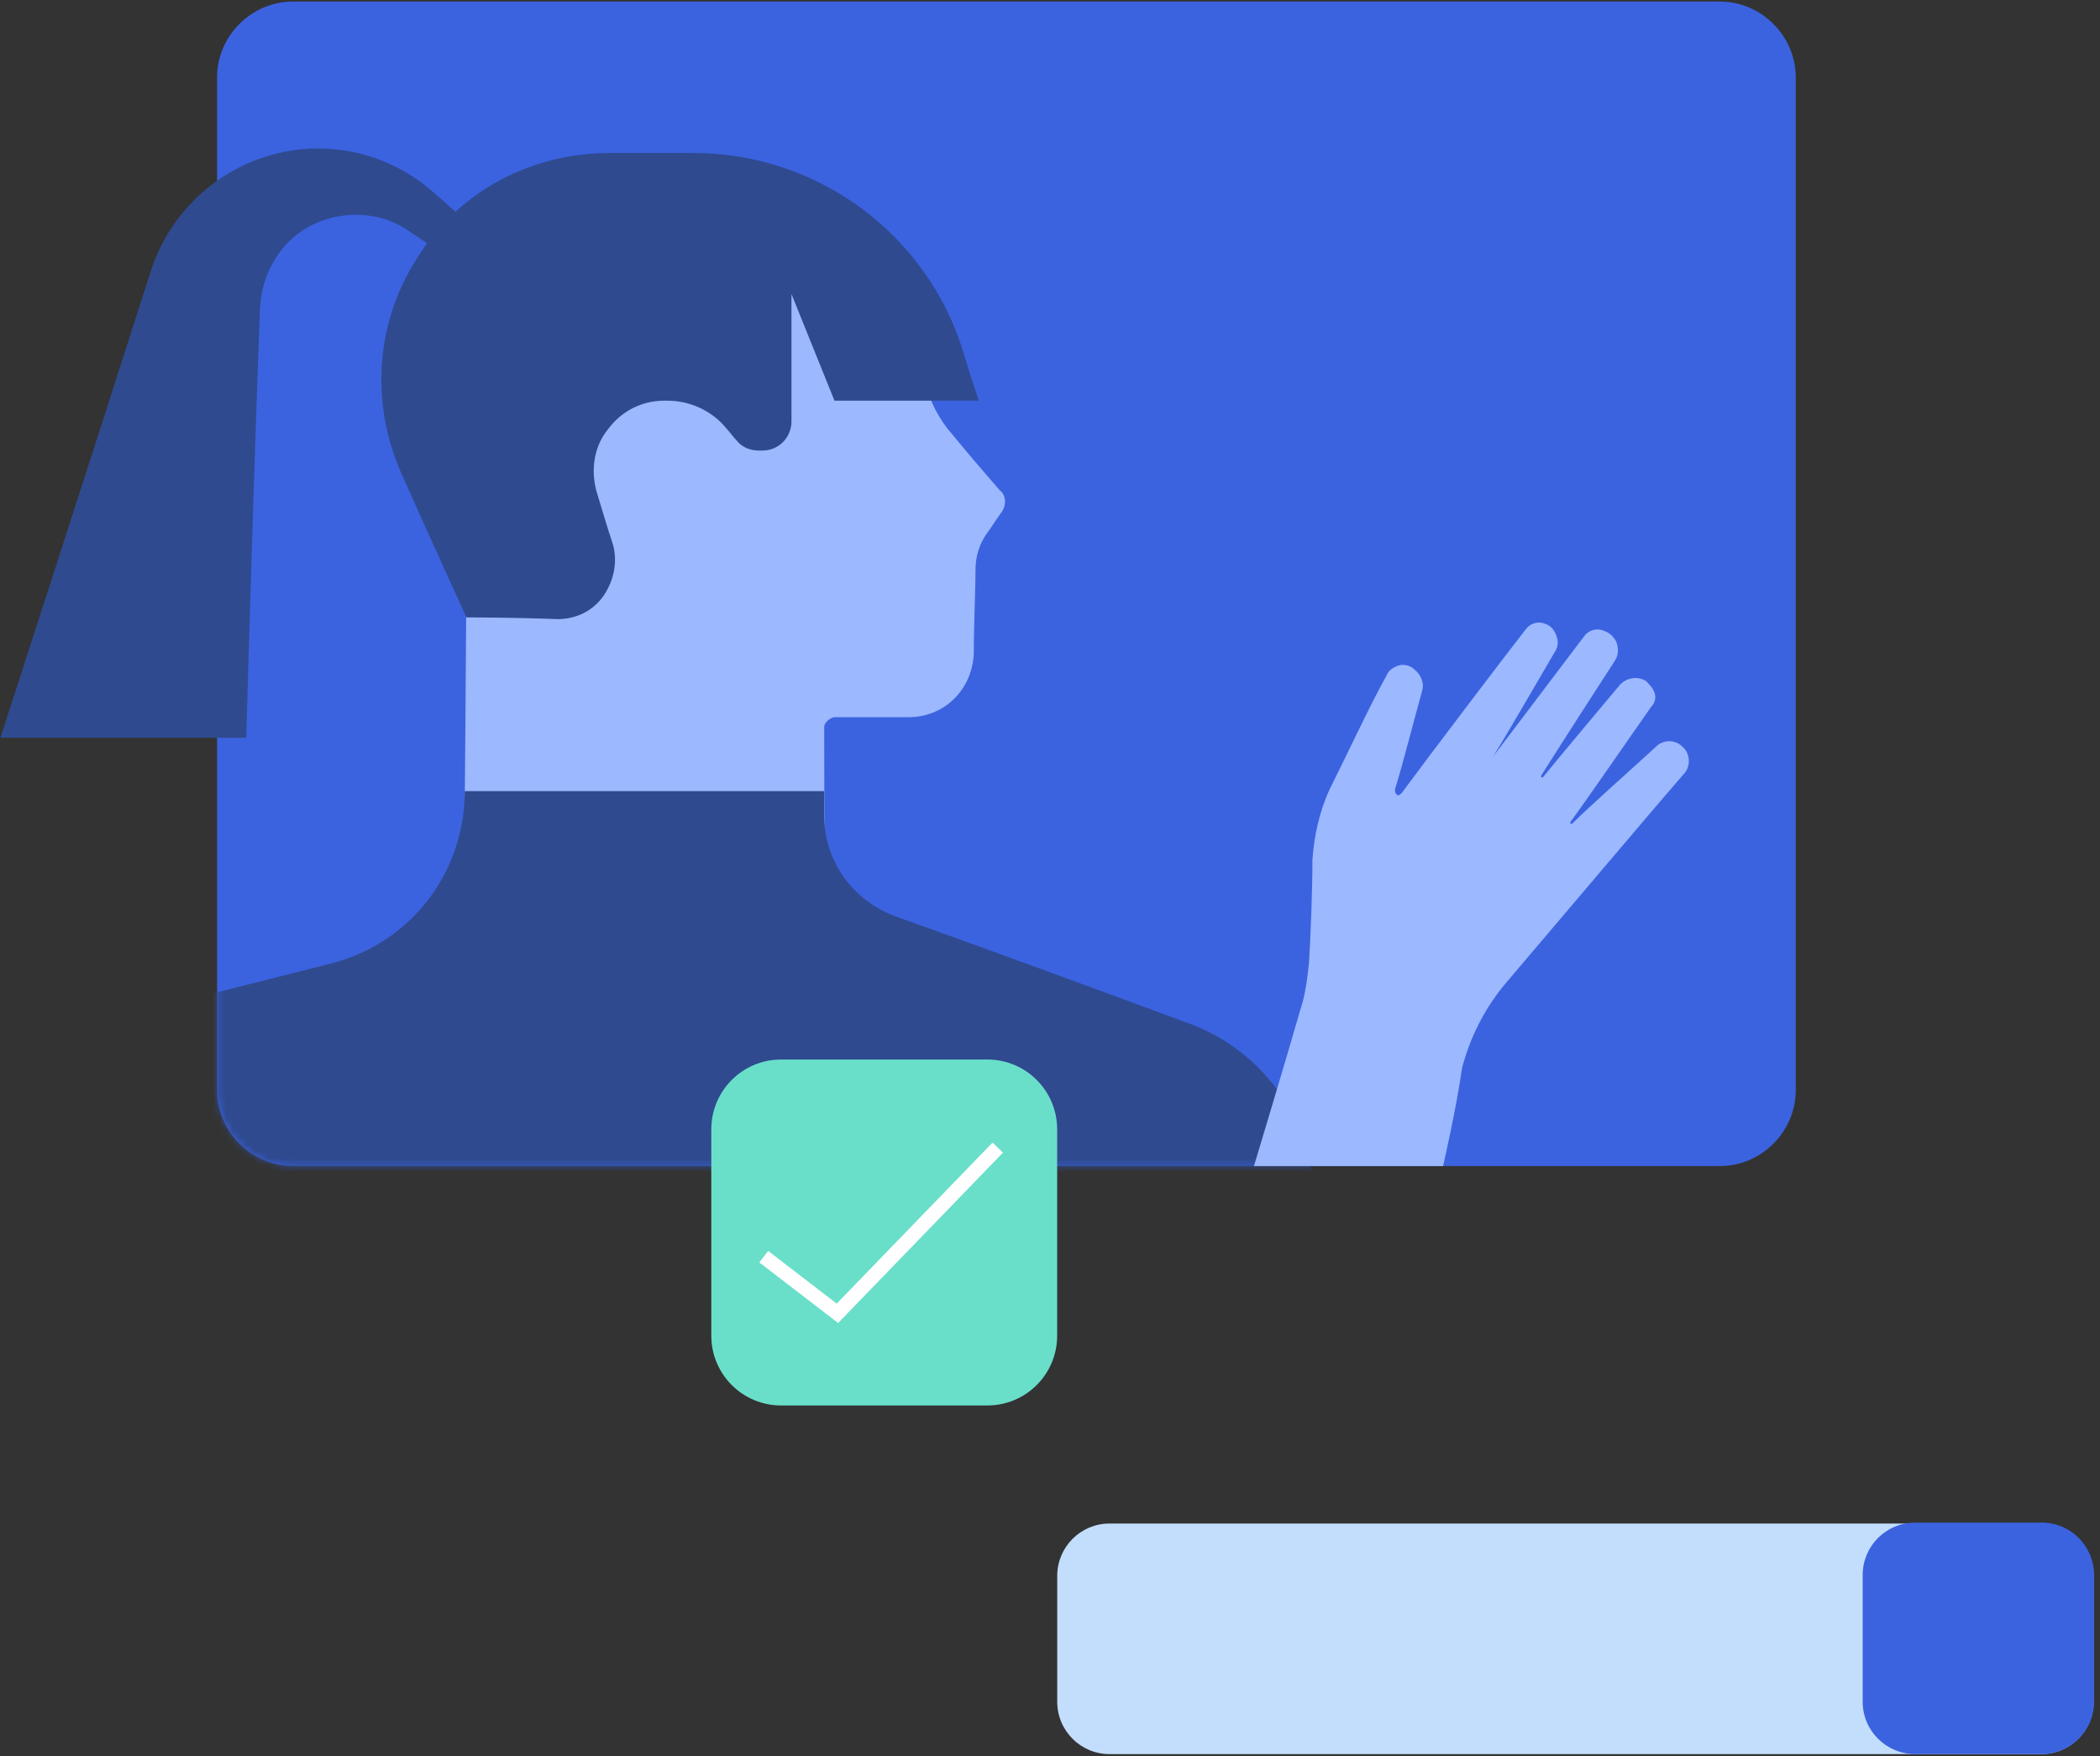 <?xml version="1.0" encoding="UTF-8"?>
<svg xmlns="http://www.w3.org/2000/svg" width="311" height="260" viewBox="0 0 311 260" fill="none">
  <rect x="0" y="0" width="311" height="260" fill="#333333" stroke="none"/>
  <path fill-rule="evenodd" clip-rule="evenodd" d="M32.148 11.44C32.148 5.328 37.242 0.234 43.354 0.234C82.828 0.234 215.513 0.234 254.732 0.234C260.844 0.234 265.938 5.328 265.938 11.44C265.938 42.51 265.938 130.372 265.938 161.442C265.938 164.498 264.664 167.3 262.627 169.337C260.59 171.374 257.788 172.648 254.732 172.648C235.886 172.648 80.791 172.648 43.354 172.648C37.242 172.648 32.148 167.554 32.148 161.442C32.148 130.372 32.148 42.51 32.148 11.44Z" fill="#3B63E0"></path>
  <mask id="mask0_1371_4964" style="mask-type:luminance" maskUnits="userSpaceOnUse" x="32" y="0" width="234" height="173">
    <path d="M32.172 11.45C32.172 5.338 37.265 0.244 43.377 0.244C82.852 0.244 215.536 0.244 254.756 0.244C260.868 0.244 265.961 5.338 265.961 11.45C265.961 42.52 265.961 130.382 265.961 161.452C265.961 164.508 264.688 167.309 262.65 169.347C260.613 171.384 257.812 172.657 254.756 172.657C235.91 172.657 80.814 172.657 43.377 172.657C37.265 172.657 32.172 167.564 32.172 161.452C32.172 130.382 32.172 42.52 32.172 11.45Z" fill="white"></path>
  </mask>
  <g mask="url(#mask0_1371_4964)">
    <path fill-rule="evenodd" clip-rule="evenodd" d="M68.069 202.201L122.314 201.946C122.314 201.946 122.059 119.942 122.059 107.717C122.059 107.208 122.314 106.953 122.569 106.699C122.823 106.444 123.333 106.189 123.587 106.189C125.879 106.189 130.463 106.189 134.538 106.189C139.886 106.189 143.961 102.115 144.216 96.767C144.216 92.183 144.47 87.344 144.47 84.288C144.47 82.505 144.98 80.722 145.999 79.194C146.763 78.175 147.527 76.902 148.291 75.883C149.055 74.865 149.055 73.337 148.036 72.573C146.253 70.535 143.197 66.97 140.905 64.168C139.122 62.131 137.594 59.33 137.085 56.528C134.793 47.615 126.898 26.986 102.959 26.986C58.901 26.986 65.013 61.622 68.069 72.573C68.833 74.61 69.087 76.902 69.087 79.194C69.087 99.313 68.069 202.201 68.069 202.201Z" fill="#9CB8FF"></path>
    <path fill-rule="evenodd" clip-rule="evenodd" d="M69.081 91.414C69.081 91.414 64.752 81.991 59.404 70.021C54.82 59.58 55.584 47.61 61.95 37.933C68.063 28.255 78.759 22.652 90.219 22.652C94.549 22.652 98.623 22.652 102.698 22.652C121.034 22.652 137.334 34.622 142.682 52.194C143.955 56.524 144.974 59.325 144.974 59.325H123.581L117.214 43.535C117.214 43.535 117.214 55.76 117.214 62.381C117.214 64.673 115.432 66.711 112.885 66.711C112.63 66.711 112.63 66.711 112.376 66.711C111.102 66.711 109.829 66.201 109.065 65.183C108.556 64.673 108.046 63.909 107.537 63.4C105.499 60.853 102.189 59.325 98.878 59.325C98.623 59.325 98.623 59.325 98.369 59.325C95.058 59.325 92.002 60.853 89.964 63.655C87.927 66.201 87.418 69.767 88.436 73.078C89.2 75.624 89.964 78.171 90.728 80.463C91.493 83.01 90.983 85.811 89.455 88.103C87.927 90.395 85.38 91.669 82.579 91.669C76.212 91.414 69.081 91.414 69.081 91.414Z" fill="#2F4A8F"></path>
    <path fill-rule="evenodd" clip-rule="evenodd" d="M68.826 117.137H122.052V120.702C122.052 127.578 126.382 133.436 132.748 135.728C144.209 139.803 162.29 146.424 176.043 151.518C187.248 155.592 194.634 166.289 194.634 178.003C194.634 185.898 194.634 193.538 194.634 193.538H12.543V170.109C12.543 159.412 19.928 149.989 30.115 147.443C36.227 145.915 43.104 144.132 49.216 142.604C60.931 139.548 68.826 129.106 68.826 117.137Z" fill="#2F4A8F"></path>
  </g>
  <path fill-rule="evenodd" clip-rule="evenodd" d="M213.717 172.652H185.703C185.703 172.652 190.542 156.608 192.579 149.477C193.343 147.185 193.598 144.893 193.853 142.601C194.107 138.526 194.362 131.905 194.362 127.321C194.617 123.755 195.381 120.19 196.909 116.879C199.455 111.786 203.021 104.145 205.313 100.071C205.568 99.307 206.332 98.797 207.096 98.543C207.86 98.288 208.878 98.543 209.388 99.052C210.406 99.816 210.916 101.089 210.661 102.108C209.642 105.673 207.86 112.804 206.586 116.879C206.586 117.134 206.586 117.388 206.841 117.643C207.096 117.898 207.35 117.643 207.605 117.388C211.934 111.531 222.376 97.779 225.941 93.195C226.705 92.176 227.979 91.921 228.997 92.43C229.761 92.685 230.271 93.449 230.525 94.213C230.78 94.977 230.78 95.741 230.271 96.505C227.724 100.835 222.885 109.239 221.103 112.04C223.395 108.984 231.544 98.288 234.6 94.213C235.364 93.195 236.638 92.94 237.656 93.449C238.42 93.704 239.184 94.468 239.439 95.232C239.694 95.996 239.694 97.015 239.184 97.779C236.383 102.108 231.289 110.003 228.233 114.842V115.096H228.488C231.799 111.022 237.402 104.4 239.948 101.344C240.967 100.325 242.495 100.071 243.768 100.835C244.278 101.344 244.787 101.853 245.042 102.617C245.296 103.381 245.042 104.145 244.532 104.655C241.476 108.984 235.364 117.898 232.563 121.718V121.972H232.818C235.619 119.171 241.986 113.568 245.296 110.512C246.315 109.494 248.098 109.494 249.117 110.512C250.39 111.531 250.39 113.568 249.371 114.587C244.278 120.444 230.525 136.743 223.14 145.402C220.084 148.968 217.792 153.297 216.518 158.136C215.754 163.739 213.717 172.652 213.717 172.652Z" fill="#9CB8FF"></path>
  <path fill-rule="evenodd" clip-rule="evenodd" d="M72.127 35.385C72.127 35.385 68.816 32.584 64.232 28.509C57.611 22.651 48.697 20.614 40.293 22.906C31.889 25.198 25.267 31.565 22.466 39.715C12.534 70.784 0.055 109.24 0.055 109.24H36.473C36.473 109.24 37.492 72.058 38.51 45.572C38.765 40.478 41.566 35.64 46.15 33.348C50.734 31.056 56.337 31.31 60.412 34.112C64.232 36.658 66.779 38.441 66.779 38.441L72.127 35.385Z" fill="#2F4A8F"></path>
  <path d="M146.229 156.875H115.671C109.965 156.875 105.34 161.5 105.34 167.206V197.764C105.34 203.47 109.965 208.095 115.671 208.095H146.229C151.934 208.095 156.56 203.47 156.56 197.764V167.206C156.56 161.5 151.934 156.875 146.229 156.875Z" fill="#69DFCA"></path>
  <path d="M113.957 186.719L124.018 194.449L147.016 170.688" stroke="white" stroke-width="2.146" stroke-miterlimit="10" stroke-linecap="square"></path>
  <path d="M302.307 225.576H164.318C160.039 225.576 156.57 229.045 156.57 233.324V251.968C156.57 256.247 160.039 259.716 164.318 259.716H302.307C306.586 259.716 310.055 256.247 310.055 251.968V233.324C310.055 229.045 306.586 225.576 302.307 225.576Z" fill="#C3DEFC"></path>
  <path d="M302.368 225.443H283.6C279.321 225.443 275.852 228.912 275.852 233.192V251.959C275.852 256.239 279.321 259.708 283.6 259.708H302.368C306.647 259.708 310.116 256.239 310.116 251.959V233.192C310.116 228.912 306.647 225.443 302.368 225.443Z" fill="#3B63E0"></path>
</svg>
